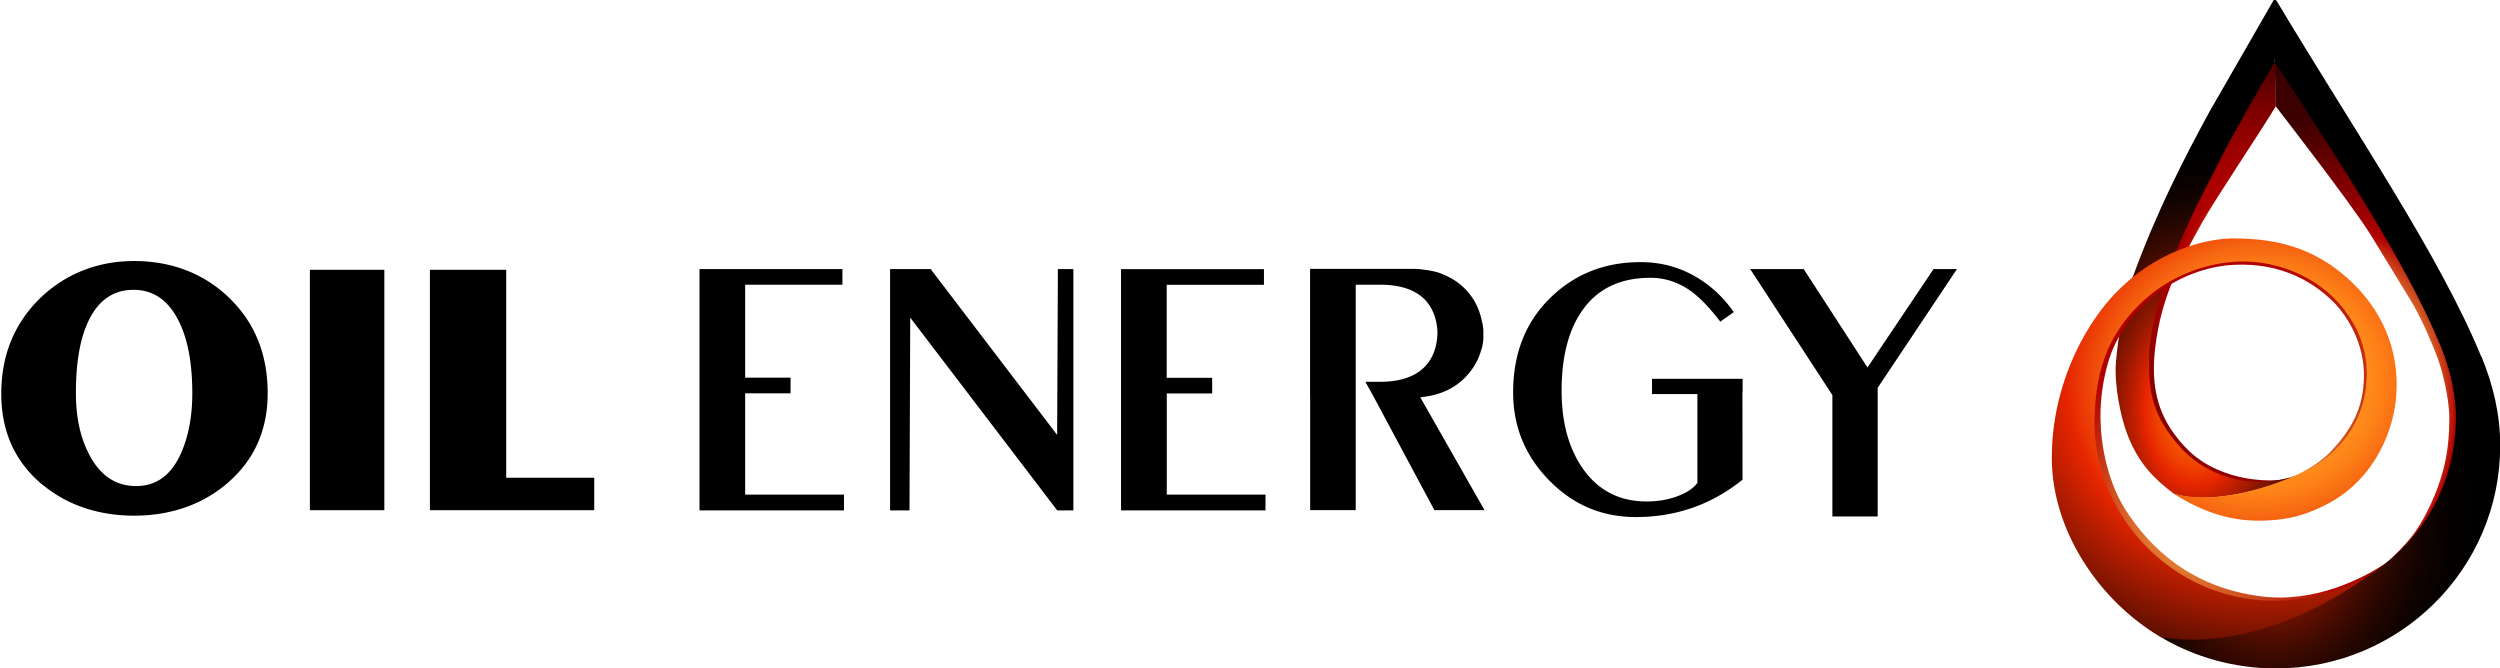 <?xml version="1.0" encoding="UTF-8"?> <svg xmlns="http://www.w3.org/2000/svg" xmlns:xlink="http://www.w3.org/1999/xlink" viewBox="0 0 274.3 73.33"> <defs> <path id="A" d="M401.28 65.8h1367.45v1189.94H401.28z"></path> </defs> <clipPath> <use xlink:href="#A"></use> </clipPath> <path d="M138.85 54.27V56H123V29.53h15.68v1.72h-10.67v10.2H133v1.72h-4.98v11.1h10.83zM4.67 53.18c2.73 2.27 6.2 3.4 10.04 3.4 3.9 0 7.4-1.16 10.16-3.5 3-2.54 4.5-5.85 4.5-9.94 0-4.33-1.46-7.86-4.37-10.6-2.75-2.6-6.3-3.9-10.28-3.9-3.96 0-7.52 1.37-10.34 4.1C1.55 35.52.14 39 .14 43.2c0 4.15 1.5 7.47 4.53 10zM9.4 35.93c1.07-2.75 2.82-4.13 5.25-4.13 1.87 0 3.35.84 4.45 2.53 1.34 2.06 2 5 2 8.82 0 2.54-.42 4.73-1.24 6.58-1.07 2.4-2.7 3.6-4.93 3.6-2.27 0-4-1.2-5.2-3.57-.94-1.84-1.4-4.04-1.4-6.58-.01-2.97.35-5.4 1.07-7.26zm32.77 20.05V29.6H34v26.38h8.2zm23.03 0v-3.56h-9.66V29.6h-8.37v26.38H65.2zm34.67-21.13L116 56h1.77V29.52h-1.7l-.08 18.2-13.88-18.2h-4.45V56h2.13l.08-21.14zm98.02-5.33h-5.86l9.02 13.83v13.32h4.97V42.55l8.7-13.03h-2.57l-7.25 10.8-7-10.8zM155.8 43.6l.2-.03c1.86-.2 3.4-.85 4.6-2 .9-.87 1.55-1.9 1.9-3.1a4.69 4.69 0 0 0 .26-1.54c0-.08-.01-.16-.01-.24 0-.16.01-.32 0-.5-.02-.33-.08-.66-.16-.98-.3-1.43-.94-2.65-1.98-3.65a6.99 6.99 0 0 0-2.2-1.42c-.46-.22-.97-.36-1.63-.47-.15-.03-.3-.05-.47-.07s-.32-.04-.5-.07h-.06a11.86 11.86 0 0 0-.85-.03h-11.15v.08h-.01v14.03h.01v12.36h5V31.24h2.7c2.25 0 3.9.58 4.97 1.72.8.9 1.24 2.06 1.3 3.5-.03 1.54-.47 2.78-1.32 3.7-1.07 1.15-2.73 1.73-4.97 1.73h-1.62l.95 1.72 6.62 12.36h5.5l-7.06-12.4zm35.4-.52v-1.52h-9.94v1.68h4.98v9.74c-.46.62-1.2 1.1-2.23 1.48-1.03.38-2.14.56-3.35.56-3 0-5.33-1.22-7.02-3.65-1.52-2.2-2.3-5.02-2.3-8.5 0-3.9.83-6.95 2.5-9.12 1.66-2.18 4.08-3.27 7.26-3.27 1.6 0 3.1.5 4.45 1.48.96.7 2.03 1.8 3.2 3.33l1.48-1.04c-1.18-1.7-2.65-3.05-4.43-4.03s-3.7-1.46-5.8-1.46c-3.98 0-7.3 1.34-9.98 4s-4 6.1-4 10.3c0 3.74 1.32 6.96 3.95 9.64 2.63 2.7 5.8 4.03 9.52 4.03 4.4 0 8.3-1.36 11.7-4.1l-.01-9.58zM81.76 54.26v-11.1h4.98v-1.72h-4.98v-10.2h10.67v-1.72H76.75V56H92.6v-1.73H81.76z"></path> <radialGradient id="C" cx="256.285" cy="44.174" r="19.869" gradientTransform="matrix(0.996 0 0 1.619 2.833 -27.364)" gradientUnits="userSpaceOnUse"> <stop offset=".161" stop-color="#ffc954"></stop> <stop offset=".227" stop-color="#fec553"></stop> <stop offset=".287" stop-color="#f9ba4e"></stop> <stop offset=".345" stop-color="#f2a846"></stop> <stop offset=".4" stop-color="#e88e3b"></stop> <stop offset=".455" stop-color="#db6d2d"></stop> <stop offset=".509" stop-color="#cb441c"></stop> <stop offset=".562" stop-color="#b81408"></stop> <stop offset=".581" stop-color="#b00000"></stop> <stop offset=".692" stop-color="#8e0000"></stop> <stop offset=".9" stop-color="#540000"></stop> <stop offset="1" stop-color="#3d0000"></stop> </radialGradient> <path d="M249.6 7.14l.07 4.5s8.03 10.33 10.35 13.98l4.74 7.77c1.33 2.42 1.9 3.92 2.48 5.32.7 1.7 1.5 4.97 1.5 7.2 0 3.56-.63 5.6-1.02 6.83-.6 1.87-1.85 4.62-3.28 6.34-.75.9-1.52 1.73-2.96 3.02.84.48 4.37-4.38 4.37-4.38l5.14-8.17-2.4-12.6L249.5 5.84l.1 1.3z" fill="url(#C)"></path> <radialGradient id="D" cx="245.51" cy="33.978" r="19.555" gradientTransform="matrix(0.996 0 0 1.656 2.833 -22.301)" gradientUnits="userSpaceOnUse"> <stop offset=".127" stop-color="#ffc954"></stop> <stop offset=".19" stop-color="#f1a645"></stop> <stop offset=".327" stop-color="#cf4e21"></stop> <stop offset=".442" stop-color="#b00000"></stop> <stop offset=".52" stop-color="#a30000"></stop> <stop offset=".665" stop-color="maroon"></stop> <stop offset=".858" stop-color="#490000"></stop> <stop offset="1" stop-color="#1c0000"></stop> </radialGradient> <path d="M249.63 6.65l.07 5c-1.62 2.75-6.47 9.88-8.14 12.87-2.46 4.4-4.43 8.15-5.08 13.56-.42 3.45-.06 6.62 2.05 9.5 1.42 1.93 2.95 3.3 5.58 4.27 2.76 1 5.6 1 7.12.65.2-.05-.33.18-.75.28-2.58.62-6.08.3-9.4-1.63-3.67-2.14-5.78-7.37-5.9-10.63-.1-3.28 2.25-10.87 2.25-10.87l5.85-12.27c1.54-3.12 6.34-10.74 6.34-10.74z" fill="url(#D)"></path> <radialGradient id="E" cx="239.068" cy="44.898" r="19.434" gradientTransform="matrix(0.996 0 0 1.483 2.833 -21.683)" gradientUnits="userSpaceOnUse"> <stop offset="0" stop-color="#ff7a00"></stop> <stop offset=".054" stop-color="#fd7300"></stop> <stop offset=".133" stop-color="#f75f00"></stop> <stop offset=".227" stop-color="#ee3f00"></stop> <stop offset=".291" stop-color="#e62500"></stop> <stop offset=".338" stop-color="#c92000"></stop> <stop offset=".433" stop-color="#941800"></stop> <stop offset=".53" stop-color="#671100"></stop> <stop offset=".625" stop-color="#420b00"></stop> <stop offset=".721" stop-color="#250600"></stop> <stop offset=".815" stop-color="#100300"></stop> <stop offset=".909" stop-color="#040100"></stop> <stop offset="1"></stop> </radialGradient> <path d="M249.7-.03c-.1-.08-.2-.05-.28.12l-6.97 12.12c-2.75 5.04-5.82 10.98-8.44 18.18-.88 2.43-1.62 6.5-1.85 9.33-.2 2.67.54 6.02 1.2 7.8 1.25 3.37 3.05 5.04 5.12 6.63 3.78 1.32 10.3-.47 13.4-1.96-5.23 1.74-10.13-.1-12.95-3.44-2.54-3-3.24-5.42-3.13-9.6.1-3.97 1.9-8.57 2.16-9.35 1.8-5.23 4.45-9.87 6.15-13.28 1.25-2.5 5.33-9.46 5.33-9.46.02-.05.05-.08.07-.1.03-.7.57-1.8.63-2.87.1-1.55-.4-3.13-.46-4.13z" fill="url(#E)"></path> <radialGradient id="F" cx="242.638" cy="52.624" r="20.27" gradientTransform="matrix(0.807 0.585 -0.877 1.221 94.65 -153.597)" gradientUnits="userSpaceOnUse"> <stop offset="0" stop-color="#ffc954"></stop> <stop offset=".208" stop-color="#ee9d41"></stop> <stop offset=".677" stop-color="#c22d13"></stop> <stop offset=".861" stop-color="#b00000"></stop> </radialGradient> <path d="M261.94 61.67c-2.6 1.8-7.98 4.52-13.88 3.76-7.57-.98-12.15-5.2-14.96-9.67-1.73-2.75-3.84-9-1.78-16.05 1.73-5.9 7.64-10.32 13.73-10.65 5.44-.3 9.08 2.08 11.22 4.33 1.02 1.08 3.22 4.1 3.1 8.1-.1 3.13-1.14 5.4-3.62 8.03-1.75 1.87-4.97 3.2-4.97 3.2l.35 1.9 5.14-3.23 4.1-6.32.64-5-1.68-5.92c-.68-.54-7.22-6.25-13.58-5.66-8.82.82-13.22 6.57-14.26 9.27-.58.78-1.1 1.2-1.1 1.2s-1.85 2.47-1.64 7.65c.2 5.16 2.85 17.54 9.38 19.75s9.42 1.88 12.37 2c2.94.1 8.56-1.94 10.4-3.4 1.82-1.45 1.78-3.77 1.07-3.28z" fill="url(#F)"></path> <radialGradient id="G" cx="246.203" cy="41.908" r="42.473" gradientTransform="matrix(0.994 -0.063 0.058 0.92 0.893 18.87)" gradientUnits="userSpaceOnUse"> <stop offset=".086" stop-color="#ffc44d"></stop> <stop offset=".279" stop-color="#ff8a1a"></stop> <stop offset=".317" stop-color="#fd8017"></stop> <stop offset=".383" stop-color="#f66511"></stop> <stop offset=".466" stop-color="#eb3a05"></stop> <stop offset=".503" stop-color="#e62500"></stop> <stop offset=".591" stop-color="#b51d00"></stop> <stop offset=".739" stop-color="#681100"></stop> <stop offset=".861" stop-color="#300800"></stop> <stop offset=".951" stop-color="#0d0200"></stop> <stop offset="1"></stop> </radialGradient> <path d="M252.94 51.67c-3.3 1.6-9.43 3.8-14.45 2.5 4.12 2.57 7.16 3.02 9.9 2.95 2.9-.08 4.72-.7 6.73-1.7 5.08-2.53 7.42-7.66 7.78-11.86.5-6.04-2.33-10.8-6.43-13.94-4.14-3.17-8.4-3.4-11.14-3.46-3.6-.06-8.53 1.6-12.23 5.05-4.2 3.75-8.1 11.13-7.97 19.38.13 7.4 4.83 15.08 11.98 19.34 7.8 1.73 16.3-2 22.57-6.68-2.92 1.68-6.4 2.62-10.02 2.66-11.06.1-19.83-9.16-19.85-19.54 0-1.07.08-4.15 1.04-6.9 1.45-4.44 6.24-9.92 13.8-10.7 4.84-.5 10.05 1.58 12.86 5.63a11.2 11.2 0 0 1 2.12 7.69c-.13 1.6-.6 3.52-1.98 5.56a12.29 12.29 0 0 1-4.69 4.02z" fill="url(#G)"></path> <radialGradient id="H" cx="248.534" cy="59.884" r="51.675" gradientTransform="matrix(0.341 -0.94 0.772 0.282 119.425 276.538)" gradientUnits="userSpaceOnUse"> <stop offset="0" stop-color="#e62500"></stop> <stop offset=".041" stop-color="#c11f00"></stop> <stop offset=".104" stop-color="#8e1700"></stop> <stop offset=".169" stop-color="#631000"></stop> <stop offset=".234" stop-color="#3f0a00"></stop> <stop offset=".299" stop-color="#230600"></stop> <stop offset=".364" stop-color="#100300"></stop> <stop offset=".43" stop-color="#040100"></stop> <stop offset=".497"></stop> </radialGradient> <path d="M272.23 39.1c-4.55-11.07-13.7-24.42-22.4-38.94-.08-.15-.17-.16-.24-.14-.78 1.65.07 5.34-.01 7.03.07-.06.14-.02.22.08 6.93 10.64 14.33 21.94 18 30.86 1 2.44 1.74 5.46 1.66 8.27-.22 8.25-4.73 13.74-9.63 16.95-6.14 4.36-14.53 8.02-22.73 6.7 3.66 2.18 8.02 3.43 12.62 3.43 13.58 0 24.6-10.94 24.6-24.43.01-3.48-.8-6.76-2.06-9.8z" fill="url(#H)"></path> </svg> 